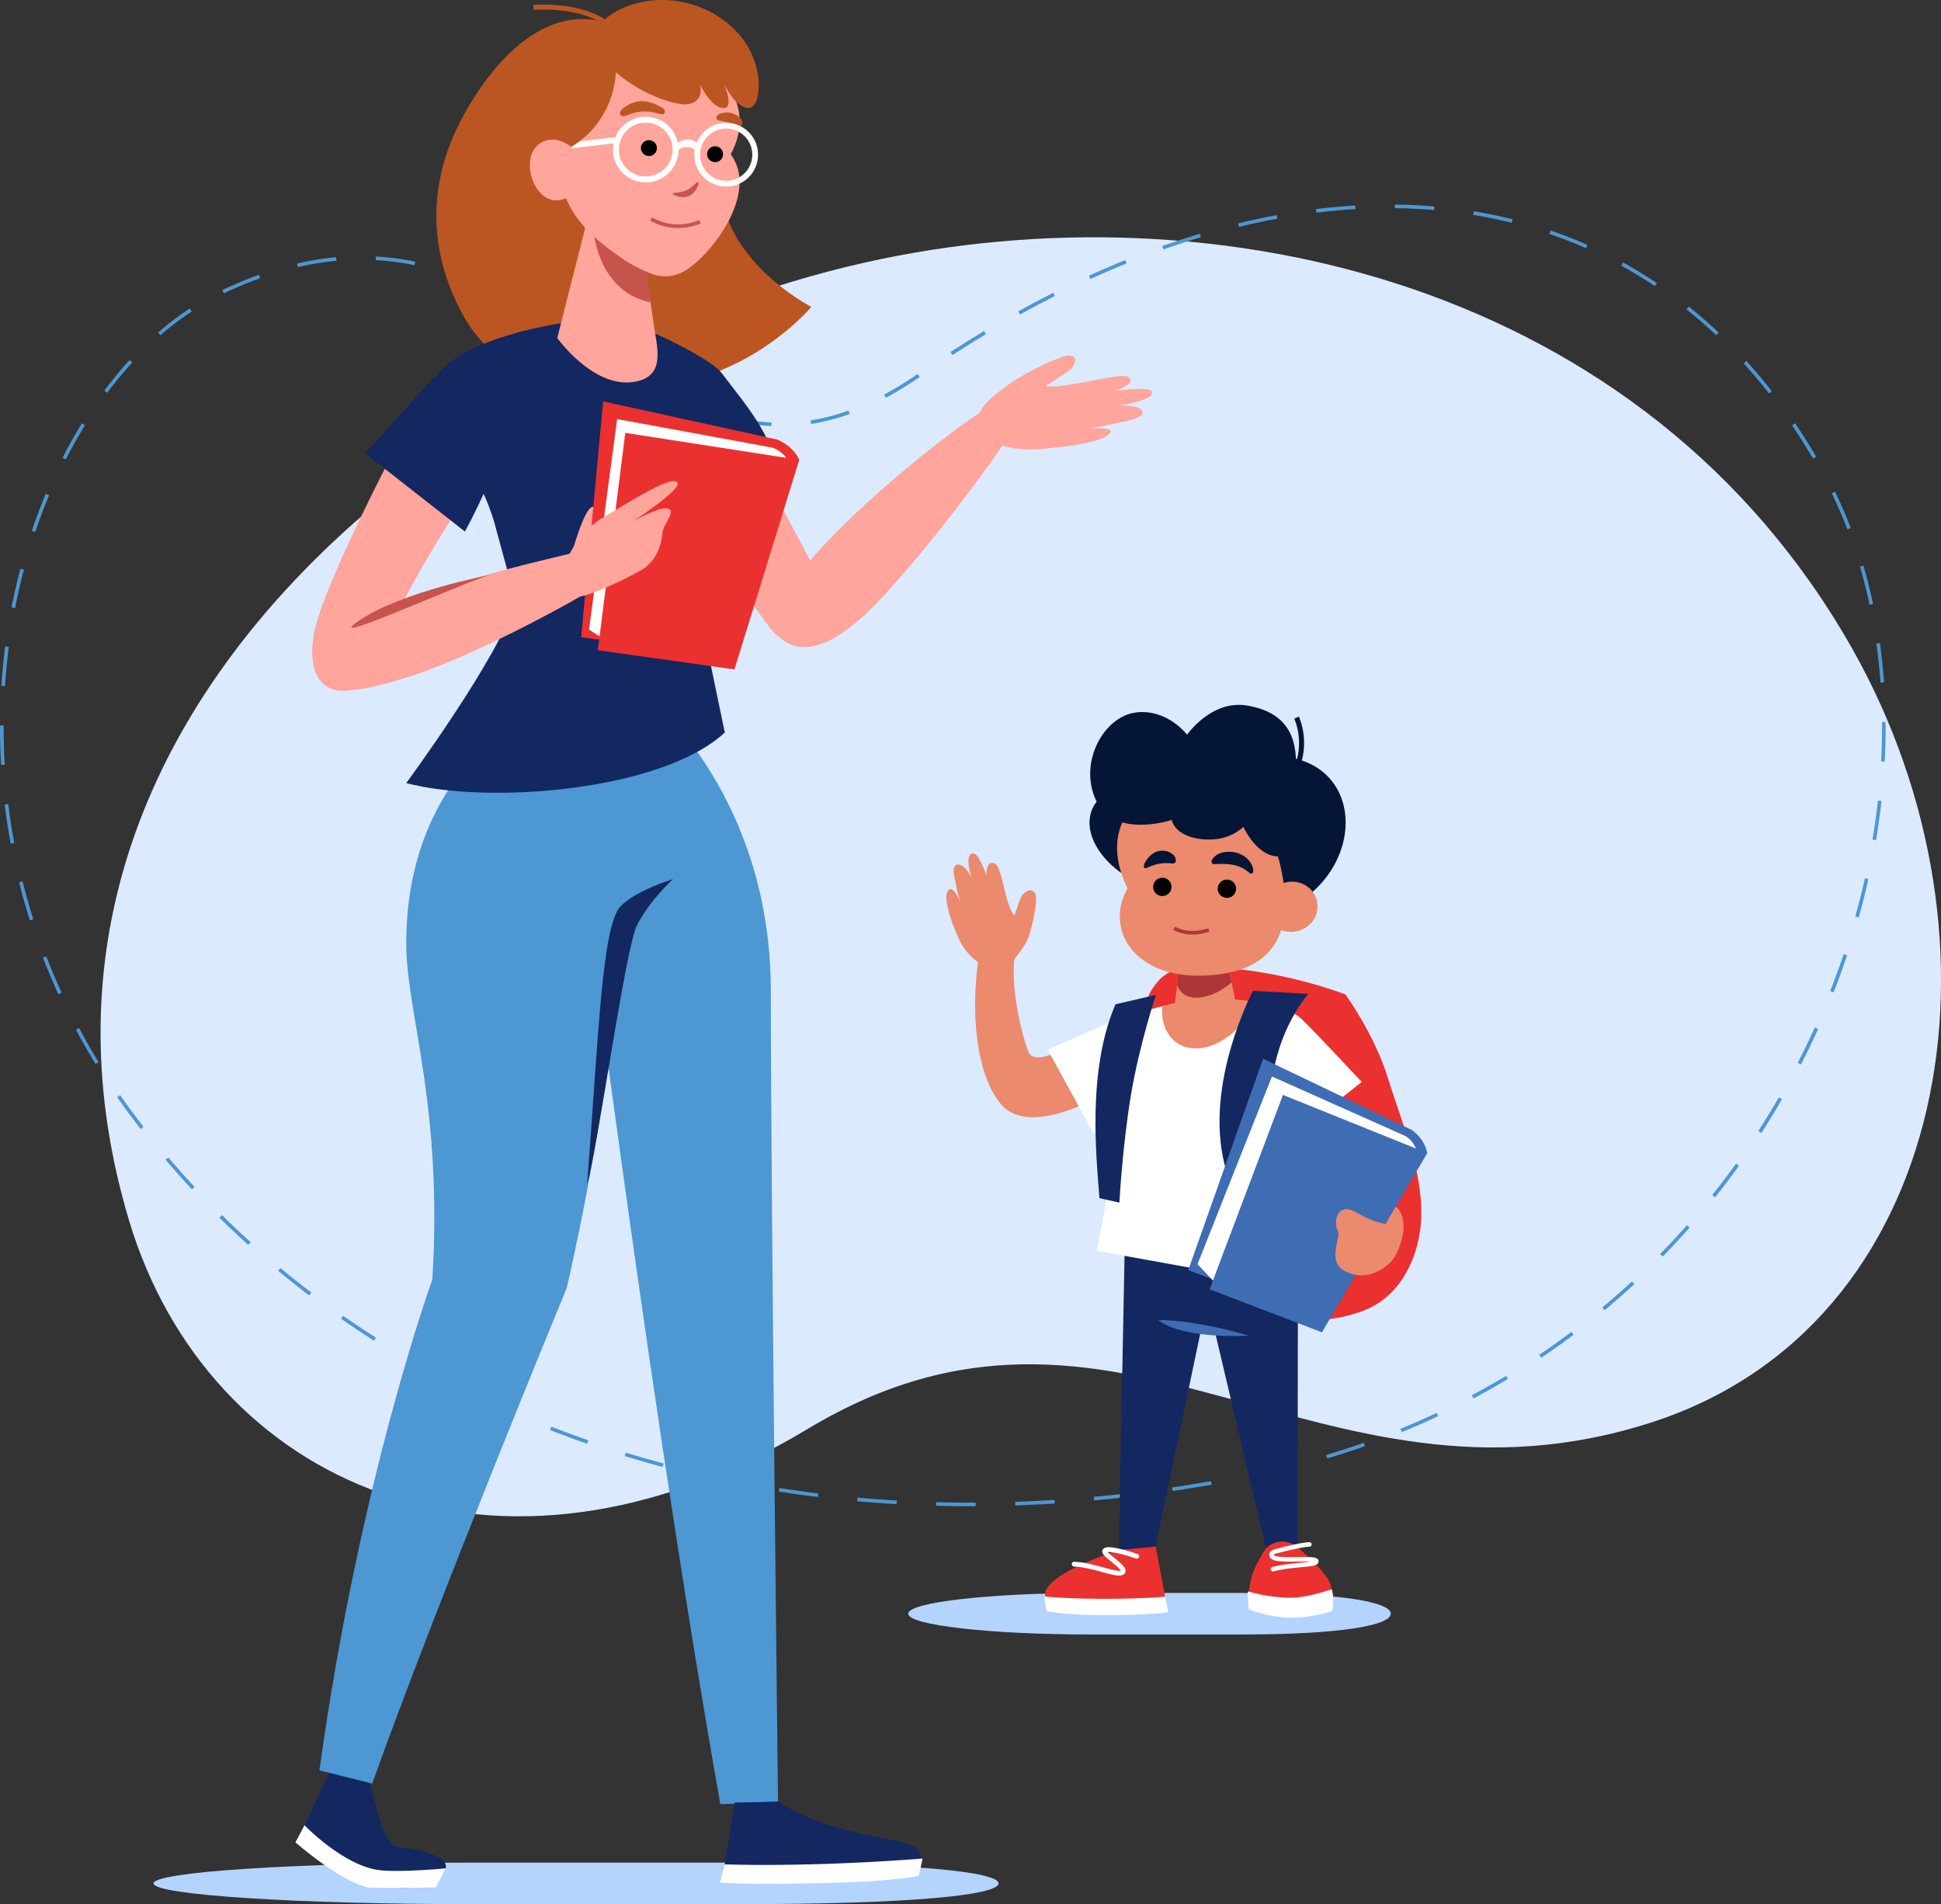 <?xml version="1.0" encoding="UTF-8"?>
<svg id="Layer_2" xmlns="http://www.w3.org/2000/svg" viewBox="0 0 403.6 395.89">
  <rect x="0" y="0" width="403.6" height="395.89" fill="#333333" stroke="none"/>
  <defs>
    <style>
      .cls-1 {
        fill: #0a121a;
      }

      .cls-2 {
        fill: #dbeaff;
      }

      .cls-3 {
        fill: #132761;
      }

      .cls-4 {
        fill: #f9af9a;
      }

      .cls-5 {
        stroke: #051536;
        stroke-width: 1.05px;
      }

      .cls-5, .cls-6, .cls-7, .cls-8, .cls-9, .cls-10, .cls-11, .cls-12, .cls-13 {
        fill: none;
      }

      .cls-5, .cls-6, .cls-8, .cls-9, .cls-10, .cls-12, .cls-13 {
        stroke-miterlimit: 10;
      }

      .cls-14 {
        fill: #ad3737;
      }

      .cls-15 {
        fill: #bb5622;
      }

      .cls-16 {
        fill: #4d97d2;
      }

      .cls-6 {
        stroke: #ad3737;
      }

      .cls-6, .cls-8, .cls-13 {
        stroke-width: .75px;
      }

      .cls-7 {
        stroke-width: .94px;
      }

      .cls-7, .cls-9, .cls-10, .cls-11 {
        stroke: #fff;
      }

      .cls-7, .cls-11 {
        stroke-linecap: round;
        stroke-linejoin: round;
      }

      .cls-17 {
        fill: #eb8a6c;
      }

      .cls-8 {
        stroke: #c6544d;
      }

      .cls-9 {
        stroke-width: 1.24px;
      }

      .cls-10 {
        stroke-width: 1.2px;
      }

      .cls-18 {
        fill: #fff;
      }

      .cls-19 {
        fill: #051536;
      }

      .cls-20 {
        fill: #b3d4ff;
      }

      .cls-21 {
        fill: #c6544d;
      }

      .cls-22 {
        fill: #eb312f;
      }

      .cls-23 {
        fill: #ffa59c;
      }

      .cls-12 {
        stroke: #bb5622;
        stroke-width: 1.03px;
      }

      .cls-13 {
        stroke: #4d97d2;
        stroke-dasharray: 8.21 8.21;
      }

      .cls-24 {
        fill: #3e6db3;
      }
    </style>
  </defs>
  <g id="Layer_1-2" data-name="Layer_1">
    <path class="cls-20" d="M98.55,387.25c7.42,0,47.16,0,54.58,0,36.8,0,54.5,1.93,54.5,4.32s-17.7,4.32-54.5,4.32c-7.42,0-47.16,0-54.58,0-36.8,0-66.63-1.93-66.63-4.32s29.83-4.32,66.63-4.32Z"/>
    <path class="cls-2" d="M343.2,295.79c-69.7,22.29-110.74-37.48-175.21,1.27-64.47,38.75-124.78,11.52-141.18-43.4C-5.1,146.86,99.07,72.69,179.91,54.57c72.83-16.33,162.2,4.22,205.23,80.29,34.46,60.92,20.82,140.86-41.94,160.93Z"/>
    <path class="cls-13" d="M46.39,60.64c67.14-31.73,88.1,56.6,144.7,17.38,74.02-51.29,149.99-47.81,187.69,19.67,37.17,66.53-6.84,186.32-117.93,208.93-108.35,22.06-191.32-17.88-233.82-75.44C-21.84,164.99,3.58,80.87,46.39,60.64Z"/>
    <path class="cls-20" d="M132.81,115.24c-7.37,2.15-11.28,3.56-11.28,3.56,0,0,4.18,2.63,12.39-.08,3.47-1.15,7.52-3.3,12.39-7.18-5.07,1-9.83,2.64-13.49,3.71Z"/>
    <g>
      <path class="cls-3" d="M75.9,367.68l-6.15-1.92-6.76,14.53s.99,6.56,12.09,10.5c11.87,4.21,16.52-.74,16.52-.74l1.06-1.6c1.04-3.44-10.56-4.56-10.56-4.56-3.24-1.81-4.04-10.96-6.2-16.21Z"/>
      <path class="cls-18" d="M76.85,392.48c8.62.07,13.79-.08,13.79-.08,0,0,2-3.87,2.01-3.96,0,0-9.29.89-13.65.39-7.57-.88-15.68-9.35-15.68-9.35l-1.89,3.56s9.57,8.4,15.42,9.43Z"/>
      <g>
        <path class="cls-16" d="M135.71,145.72s24.57,20.33,24.57,60.3c0,42.2,1.5,168.55,1.5,168.55l-12,.53c-16.26-91.56-32.87-227.15-32.87-227.15l18.8-2.23Z"/>
        <g>
          <path class="cls-16" d="M112.61,146.28s-28.69,12.98-28.12,50.74c.21,14.02,7.62,33.22,5.41,69.02,0,0-15.14,41.47-23.48,102.02l10.98,2.76c13.31-37.37,40.47-103.11,40.47-103.11,19.66-87.05,8.3-121.78,8.3-121.78l-13.56.36Z"/>
          <path class="cls-3" d="M122.08,246.18c2.34-29.61,3.01-53.72,6.97-57.77,3.31-3.39,10.9-5.63,10.9-5.63,0,0-4.62,4.07-7.47,9.51-2.46,4.69-8.34,47.51-10.41,53.89Z"/>
        </g>
      </g>
      <path class="cls-3" d="M161.78,374.57l-9.01.2-2.08,12.84s1.96,2.17,18.45,2.17c17.63,0,22.05-1.88,22.05-1.88l.28-2.02c-.39-4.72-15.97-2.5-29.69-11.31Z"/>
      <path class="cls-18" d="M169.92,391.54c17.08-.35,21.11-1.59,21.11-1.59,0,0,.82-3.48.81-3.55-20.22,1.56-34.89,1.4-41.15,1.21l-.97,3.76s3.72.5,20.2.16Z"/>
      <path class="cls-15" d="M128.91,5.76s10.53-8.22,18.88,1.98.93,28.69,3.18,36.64c1.68,5.94,7.41,13.58,17.72,19.44,0,0-14.32,17.19-37.23,16.65-20.41-.48-29.59-4.47-35.49-15.52-4.86-9.1-8.71-23.25-.27-39.66,4.95-9.63,17.13-26.93,33.21-19.54Z"/>
      <g>
        <path class="cls-23" d="M129.49,74.38c4.26-2.93,13.38.03,20.14,9.38,4.86,6.72,15.16,25.4,21.16,37.31,2.74,5.45,2.88,10.69-1.06,12.46-3.94,1.77-7.9-.25-10.32-3.94l-25.02-34.16s-13.3-15.27-4.9-21.05Z"/>
        <path class="cls-1" d="M160.12,94.28s-7.15-9.81-8.68-11.93c-8.06-11.15-18.17-12.65-23.25-9.15-10.02,6.89,5.84,25.1,5.84,25.1l5.51,7.24,20.59-11.25Z"/>
      </g>
      <path class="cls-23" d="M204.39,85.41c-6.44,3.9-27.92,20.72-37.79,33.4-4.29,5.52-7.08,11.34-4.35,13.8,3.88,3.49,10.25,2.84,19.77-6.94,10.08-10.35,25.4-30.84,28.4-36.19s.73-8.16-6.03-4.07Z"/>
      <path class="cls-3" d="M89.66,81.46c-.76,10.09,7.85,10.17,13.05,26.89l4.51,16.58c-3.15,11.3-22.75,37.88-22.75,37.88,17.17,4.51,53.1,1.62,66.24-10.51l-5.52-26.57c-.13-3.78,2.09-6.84,4.72-9.56,3.31-3.42,10.15-10.26,11.16-15.24,1.68-8.26-5.86-16.52-11.08-23.45-2.45-3.25-19.11-11.23-23.09-11.23-10.85,0-36.47,5.11-37.23,15.19Z"/>
      <path class="cls-23" d="M105.2,89.94c-5.61,9.67-19.87,29.19-26.12,45.67-1.31,3.45-3.56,7.3-6.81,7.94-3.45.68-8.78-1.79-7-11.73,1.95-10.9,20.65-46.14,23.44-50.42,3.38-5.2,11.04-8.96,14.93-5.48,3.89,3.48,4.29,9.32,1.56,14.02Z"/>
      <path class="cls-3" d="M96.67,110.51c3.47-6.33,7.58-15.88,9.31-21.18s2.09-11.09-1.92-14.68c-4.01-3.59-11.19.63-16.49,6.73-2.38,2.73-11.64,12.88-11.64,12.88l20.74,16.25Z"/>
      <path class="cls-23" d="M123.04,42.04l-7.17,28.24s7.35,10.28,15.71,9.15c6.27-.85,5.36-5.78,4.64-10.17-.72-4.39-3.29-22.8-3.29-22.8l-9.89-4.42Z"/>
      <path class="cls-21" d="M123.07,44.91c.75,14.37,8.93,17.4,12.32,17.96l-1.32-8.8-10.99-9.16Z"/>
      <path class="cls-23" d="M116.23,32.06c.67-11.73,6.3-18.77,12.8-20.82,8.18-2.57,22.39,3.31,24.39,10.95,1.39,5.3-1.49,9.87-1.49,9.87,5.96,7.93-3.87,20.86-9.52,24.25-2.11,1.27-4.71,1.48-7.01.59-1.79-.69-4.05-1.77-6.4-3.42-5.46-3.84-13.45-9.69-12.78-21.42Z"/>
      <path class="cls-21" d="M139.84,40.27c-.11.13,1.81,1.16,3.37.5s2.36-2.88,1.91-2.9-1.13,1.16-2.36,1.68c-.78.33-1.48.43-2.04.49-.49.05-.83.07-.89.24Z"/>
      <path class="cls-8" d="M135.39,45.54c2.14,1.2,5.7,2.35,10.15.59"/>
      <path class="cls-15" d="M129.64,22.48c2.38-1.85,4.95-1.99,8.18,0,.74.45.52,1.57-.56,1.24-2.82-.85-4.52-.72-7.04.31-1.25.51-1.9-.53-.58-1.56Z"/>
      <path class="cls-15" d="M153.53,24.18c-1.37-.93-2.41-.9-3.69-.59-.84.2-1.34,1.26-.31,1.46,1.88.38,2.52.49,3.88,1.21.96.51,1.5-1.14.12-2.08Z"/>
      <path class="cls-15" d="M153.66,7.14c-8.51-9.71-24-9.08-30.12-.76-1.92,2.61,1.23,6.25,6.14,9.94,5,3.76,11.01,5.59,13.17,5.36,3.79-.39,2.72-4.16,2.72-4.16,0,0,2.03,4.58,4.67,4.94,2.65.35.29-5.03.29-5.03,0,0,2.34,4.96,5.08,5.03,2.74.07,3.65-8.94-1.94-15.32Z"/>
      <path class="cls-18" d="M140.89,31.25c2.28-1.48,3.71-.05,3.78.04.18.21.43.18.69-.02.26-.21.2-.86.03-1.07-1.06-1.35-2.98-1.85-5.08-.02-.49.43.18,1.34.58,1.08Z"/>
      <path d="M150.35,31.93c-.07-.91-.87-1.59-1.79-1.52-.92.07-1.6.87-1.53,1.78.07.91.87,1.59,1.79,1.52.92-.07,1.6-.87,1.53-1.78Z"/>
      <path d="M136.59,30.66c-.07-.91-.87-1.59-1.79-1.52-.92.07-1.6.87-1.53,1.78.07.91.87,1.59,1.79,1.52.92-.07,1.6-.87,1.53-1.78Z"/>
      <circle class="cls-9" cx="134.27" cy="31.09" r="6.21"/>
      <path class="cls-10" d="M157.01,31.69c-.26-3.32-3.16-5.8-6.48-5.54-3.32.26-5.8,3.16-5.54,6.48.26,3.32,3.16,5.8,6.48,5.54,3.32-.26,5.8-3.16,5.54-6.48Z"/>
      <line class="cls-9" x1="128.85" y1="29.03" x2="118.23" y2="30.29"/>
      <path class="cls-12" d="M128.85,7.65s-3.45-6.81-17.91-6.13"/>
      <path class="cls-23" d="M239.43,81.28c-.65-.71-4.55-.38-7.71-.02.85-.21,1.86-.61,2.92-1.4.66-.49.74-1.17-.29-1.6-1.8-.75-13.43,2.75-16.98,1.99,1.38-.8,4.87-3.06,5.26-3.51.9-.98,1.77-2.69-.36-2.84-1.3-.09-8.38,3.15-11.89,5.6-3.51,2.45-7.76,5.39-7.02,9.06.75,3.67,6.74,4.88,10.74,4.89,2.51,0,16.62-1.15,16.84-3.8.05-.58-2.08-.73-4.82-.59,1.34-.15,2.95-.39,4.47-.74,2.16-.5,4.59-.87,5.97-1.51,2.37-1.1.7-2.92-4.69-2.36,7.03-1.05,8.25-2.39,7.53-3.17Z"/>
      <path class="cls-23" d="M122.89,114.07c-7.17,1.78-31.71,6.97-47.92,14.75-6.3,3.02-10.77,7.64-9.33,11.03,2.03,4.81,7,4.84,20.2.59,13.37-4.31,36.44-16.85,41.39-20.5s2.83-7.66-4.34-5.88Z"/>
      <path class="cls-23" d="M117.93,118.74c0-.29,2.79-11.38,4.86-13.15,2.08-1.78,4.33,8.07,2.98,10.02-1.35,1.95-7.85,3.14-7.85,3.14Z"/>
      <path class="cls-15" d="M112.21,32.34c3.27.84,13.81-3.71,15.69-15.53,1.88-11.82-14.03-8.64-17.48-1.21-3.02,6.51-1.48,15.9,1.79,16.74Z"/>
      <path class="cls-23" d="M121.06,33.61c-.77-2.63-5.55-6.55-9.25-3.43-3.96,3.34-.26,13.93,6.04,10.96,2.62-1.23,3.97-4.9,3.2-7.53Z"/>
      <g>
        <path class="cls-22" d="M166.19,95.61s-1.03-2.75-4.58-4.23l-36.2-7.93-4.57,49.06,29.99,3.72,15.35-40.62Z"/>
        <path class="cls-18" d="M163.98,96.52s-.15-2.16-3.3-3.44l-32.35-5.95-5.85,43.79,4.23,2.63,25.85,2.63,11.43-39.66Z"/>
        <polygon class="cls-22" points="124.31 135.18 152.71 139.18 166.19 95.61 130.02 89.99 124.31 135.18"/>
      </g>
      <path class="cls-23" d="M117.36,117.54s2.2-6.5,7.67-9.72c5.47-3.22,14.15-8.87,15.72-7.6,1.57,1.26-9.29,8.26-9.29,8.26,0,0,5.7-3.33,7.45-2.73,1.75.6-1,3.06-1.19,5.17-.2,2.1-.95,5.74-4.75,7.83-3.79,2.1-10.75,5.33-13.17,5.39-3.15.07-4.78-.94-2.43-6.59Z"/>
      <path class="cls-21" d="M74.98,128.82c-9.37,6.19,18.19-6.37,26.66-9.24,0,0-17.8,3.38-26.66,9.24Z"/>
    </g>
    <g>
      <g>
        <path class="cls-22" d="M234.91,256.06c-.34-8.39,1.09-37.04,3.51-47.82.49-2.16,2.84-5.68,5.7-6.45,6.25-1.68,21.28-.3,35.62,4.94,0,0,6.01,8.15,8.92,17.59s7.2,18.99,6.86,28.87c-.24,6.95-3.56,16.19-12.2,19.38-8.69,3.21-20.24,2.82-35.45-2.81-7.03-2.6-12.61-5.31-12.95-13.7Z"/>
        <path class="cls-17" d="M204.43,193.77l7.01,2.65c-2,7.32,1.11,19.09,2.43,22.28,1.56,3.77,11.15-2.98,11.15-2.98l4.49,11.75s-14.92,8.94-21.03,2.46c-5.43-5.76-7.44-20.32-4.05-36.16Z"/>
        <path class="cls-18" d="M217.87,218.28l9.59,17.48,14.25-23.73s-5.52-2.04-9.44-.2c-4.29,2.02-13.58,5.97-14.4,6.45Z"/>
        <path class="cls-17" d="M206.4,201.32c-3.11-.64-5.3-2.95-6.64-5.35-.84-1.51-4.58-10.26-2.18-11.12.71-.26,2.06,2.11,3,4.66,0,0-1.2-2.46-1.64-4.82-.27-1.43-.75-2.99-.62-3.99.22-1.72,2.48-1.22,3.8,2.15-1.41-4.5-.57-5.6.4-5.38,1.1.24,2.4,3.93,3.13,5.95-.24-.46-.96-1.65-.18-3.48.23-.53.84-.77,1.59-.27,1.31.87,2,8.8,3.91,10.71.28-1.05,1.2-3.76,1.48-4.12.61-.81,1.91-1.8,2.77-.57.53.76.08,4.35-1.18,8.66-.8,2.72-4.31,6.39-4.31,6.39"/>
        <path class="cls-20" d="M226.9,331.18c4.24,0,26.93,0,31.17,0,21.01,0,31.12,1.93,31.12,4.32s-10.11,4.32-31.12,4.32c-4.24,0-26.93,0-31.17,0-21.01,0-38.05-1.93-38.05-4.32s17.03-4.32,38.05-4.32Z"/>
        <path class="cls-19" d="M259.55,157.67c25.69-4.71,26.9,25.99,3.87,32.98-10.22,3.1-21.34-18.11-18.19-24.08,2.33-4.41,8.24-7.79,14.32-8.9Z"/>
        <path class="cls-19" d="M252,160.27c4.4,3.07,9.77,17.62-3.7,23.99-9.3,4.4-25.22-7.16-21.08-16.31,2.34-5.16,18.26-12.24,24.78-7.69Z"/>
        <polygon class="cls-4" points="262.63 306.94 264.46 323.25 268.9 322.24 269.33 305.56 262.63 306.94"/>
        <polygon class="cls-3" points="269.89 262.02 269.8 323.23 263.33 322.2 252.54 276.51 249.76 276.36 239.23 326.52 232.54 327.64 233.84 260.66 269.89 262.02"/>
        <path class="cls-22" d="M232.66,322.26l7.65-.72,1.96,10.4s-2.11,1.95-11.07,2.32c-9.57.39-13.7-1.07-13.7-1.07l-.2-1.74c.09-4.06,13.31-8.56,15.36-9.19Z"/>
        <g>
          <path class="cls-22" d="M260.14,328.26c.65-2.81,3.06-6.25,3.06-6.25,0,0,.83-1.28,3.13-1.51,1.43-.14,2.94.74,2.94.74,0,0,5.62,4.65,7.07,7.44.39.76.57,1.72.57,1.72-1.91.7-9.11,4.59-12.2,4.29-2.79-.27-5.31-1.01-5.1-3.43.1-1.18.37-2.29.53-3Z"/>
          <path class="cls-18" d="M259.51,330.86c-.18.75.06,2.42.15,3.76,0,0,4.13,1.55,8.22,1.7,3.17.12,7.14-.67,9.09-1.39,0,0,.68-1.93-.06-4.53,0,0-5.21,1.92-9.11,1.78-4.8-.16-8.28-1.33-8.28-1.33Z"/>
        </g>
        <path class="cls-18" d="M236.7,210.67s6.17-2.45,14.96-2.81c6.04-.24,13.04,1.19,13.04,1.19,5.75,21.16,12.12,59.83,12.12,59.83l-48.75-8.83c5.63-29.21,8.63-49.39,8.63-49.39Z"/>
        <path class="cls-18" d="M283.15,224.95l-13.76,10.88-11.78-26.32s8.62-1.83,13.09,2.4c2.59,2.46,12.45,13.03,12.45,13.03Z"/>
        <path class="cls-17" d="M241.73,209.2s4.69-1.44,9.14-1.62c4.91-.2,10.55.79,10.55.79-.83,2.3-6.17,9.34-12.37,9.59s-7.92-5.71-7.32-8.76Z"/>
        <g>
          <path class="cls-17" d="M250.16,197.87h0c2.55-.1,4.88,1.14,5.25,2.96l1.65,8.19c.66,3.29-2.05,6.53-6.17,6.69h0c-4.12.17-7.09-2.84-6.69-6.17l.98-8.29c.22-1.84,2.44-3.27,4.99-3.37Z"/>
          <path class="cls-14" d="M250.03,194.56h0c2.26-.09,4.27.83,5.18,5.59l.88,4.09s-3.33,3.04-7.03,3.19-4.3-2.73-4.3-2.73l.55-4.15c.52-4.81,2.46-5.9,4.72-5.99Z"/>
        </g>
        <path class="cls-17" d="M248.74,162.12c11.69-.47,17.98,13.39,18.43,24.64s-6.39,15.65-16.79,16.07c-14.5.59-20.75-9.56-15.93-18.15-6.53-13.24,2.6-22.09,14.29-22.56Z"/>
        <path d="M253.2,184.85c.04,1.05.93,1.86,1.99,1.82s1.88-.93,1.84-1.98-.93-1.86-1.99-1.82-1.88.93-1.84,1.98Z"/>
        <path d="M239.77,184.47c.04,1.05.93,1.86,1.99,1.82s1.88-.93,1.84-1.98-.93-1.86-1.99-1.82-1.88.93-1.84,1.98Z"/>
        <path class="cls-19" d="M259.54,181.28c1.78,1.63,1.56-2.94-2.48-4.01-1.12-.29-2.77-.23-3.72.27-1.51.79-1.98,2.24-.62,2.12,2.18-.18,5.03-.01,6.81,1.62Z"/>
        <path class="cls-19" d="M241.04,176.92c.84-.13,1.85-.07,2.76.65,1,.78.9,2.07-.06,1.95-1.71-.21-3.27-.02-5.1.85-1.93.92-.05-3.08,2.4-3.45Z"/>
        <path class="cls-6" d="M244.16,193c2.49,1.32,5.11,1.03,7.2.34"/>
        <path class="cls-3" d="M272.07,206.63s-6.28,6.85-7.65,18.67c-1.19,10.31.99,27.39,17.65,39.28l-3.53,6.22s-19.63-11.77-23.91-28.7c-4.28-16.93,5.91-36.11,5.91-36.11l11.54.65Z"/>
        <path class="cls-19" d="M236.2,148.12c6.58-.79,10.63,4.63,10.63,4.63,0,0,5.02-7.25,12.38-6.08,11.05,1.76,10.38,10.3,10.22,14.58,6.17.84,11.16,12.11-2.39,16.66-5.24,1.27-8.5-6.01-8.5-6.01,0,0-2.98,3.23-8.71,2.56-5.73-.67-6.18-4-6.18-4,0,0-12.04,4.09-15.79-4.15-3.63-7.98,1.76-17.39,8.34-18.18Z"/>
        <path class="cls-5" d="M269.6,149.2s3.02,6.27-1.21,12.83"/>
        <path class="cls-17" d="M263.2,189.63c.49,2.33,2.7,4.17,5.37,4.11,3.28-.08,5.98-2.92,5.27-6.32-.71-3.4-4.31-4.93-7.35-3.69-2.47,1-3.76,3.58-3.28,5.91Z"/>
        <path class="cls-18" d="M230.83,335.8c-9.29.07-13.19-.84-13.19-.84,0,0-.54-2.98-.53-3.04,11.02.9,21.76.34,25.15.04l.65,3.22s-3.12.56-12.08.63Z"/>
        <path class="cls-3" d="M231.95,208.79c-5.97,13.88-3.95,31.96-3.34,40.31l4.15.93s.61-11.53,2.37-22.18c1.76-10.65,5.23-21,5.23-21l-8.41,1.94Z"/>
        <path class="cls-24" d="M259.74,277.7c-15.16.61-18.84-3.26-18.84-3.26,0,0,6.72-.24,18.84,3.26Z"/>
        <path class="cls-7" d="M272.27,321.09c-1.5.04-5.54,1.03-6.99,1.42-.41.11-.9.34-.89.76,0,.41.48.62.88.72,2.46.57,8.47-.27,8.45.62s-4.8.5-9.02,1.63"/>
        <path class="cls-11" d="M236.36,323.56c-2.15-.78-6.19-1.89-6.65-1.14s4.62,3.5,3.72,4.44-6.06-1.55-10.07-1.66"/>
      </g>
      <g>
        <path class="cls-24" d="M296.77,239.73s-.33-2.71-3.2-4.81l-30.94-14.8-15.56,43.97,26.77,9.84,22.94-34.2Z"/>
        <path class="cls-18" d="M294.58,240.07s.33-1.98-2.23-3.83l-27.87-12.43-15.48,39.03,3.44,3.63,22.69,7.71,19.44-34.11Z"/>
        <polygon class="cls-24" points="251.52 268.06 274.88 276.99 296.77 239.73 266.77 227.64 251.52 268.06"/>
      </g>
      <path class="cls-17" d="M291.84,254.57c.19,2.11-.88,4.9-1.55,6.25-.97,1.96-5.16,5.91-10.28,3.64-3.35-1.49-2.28-4.79-1.75-7.28.12-.58,0-1.12-.22-1.62-.35-.78-.51-3.03.93-3.9,2.06-1.24,4.06,1.93,9.13,2.81l2.1-3.58c.62.37,1.4,1.23,1.63,3.67Z"/>
    </g>
  </g>
</svg>